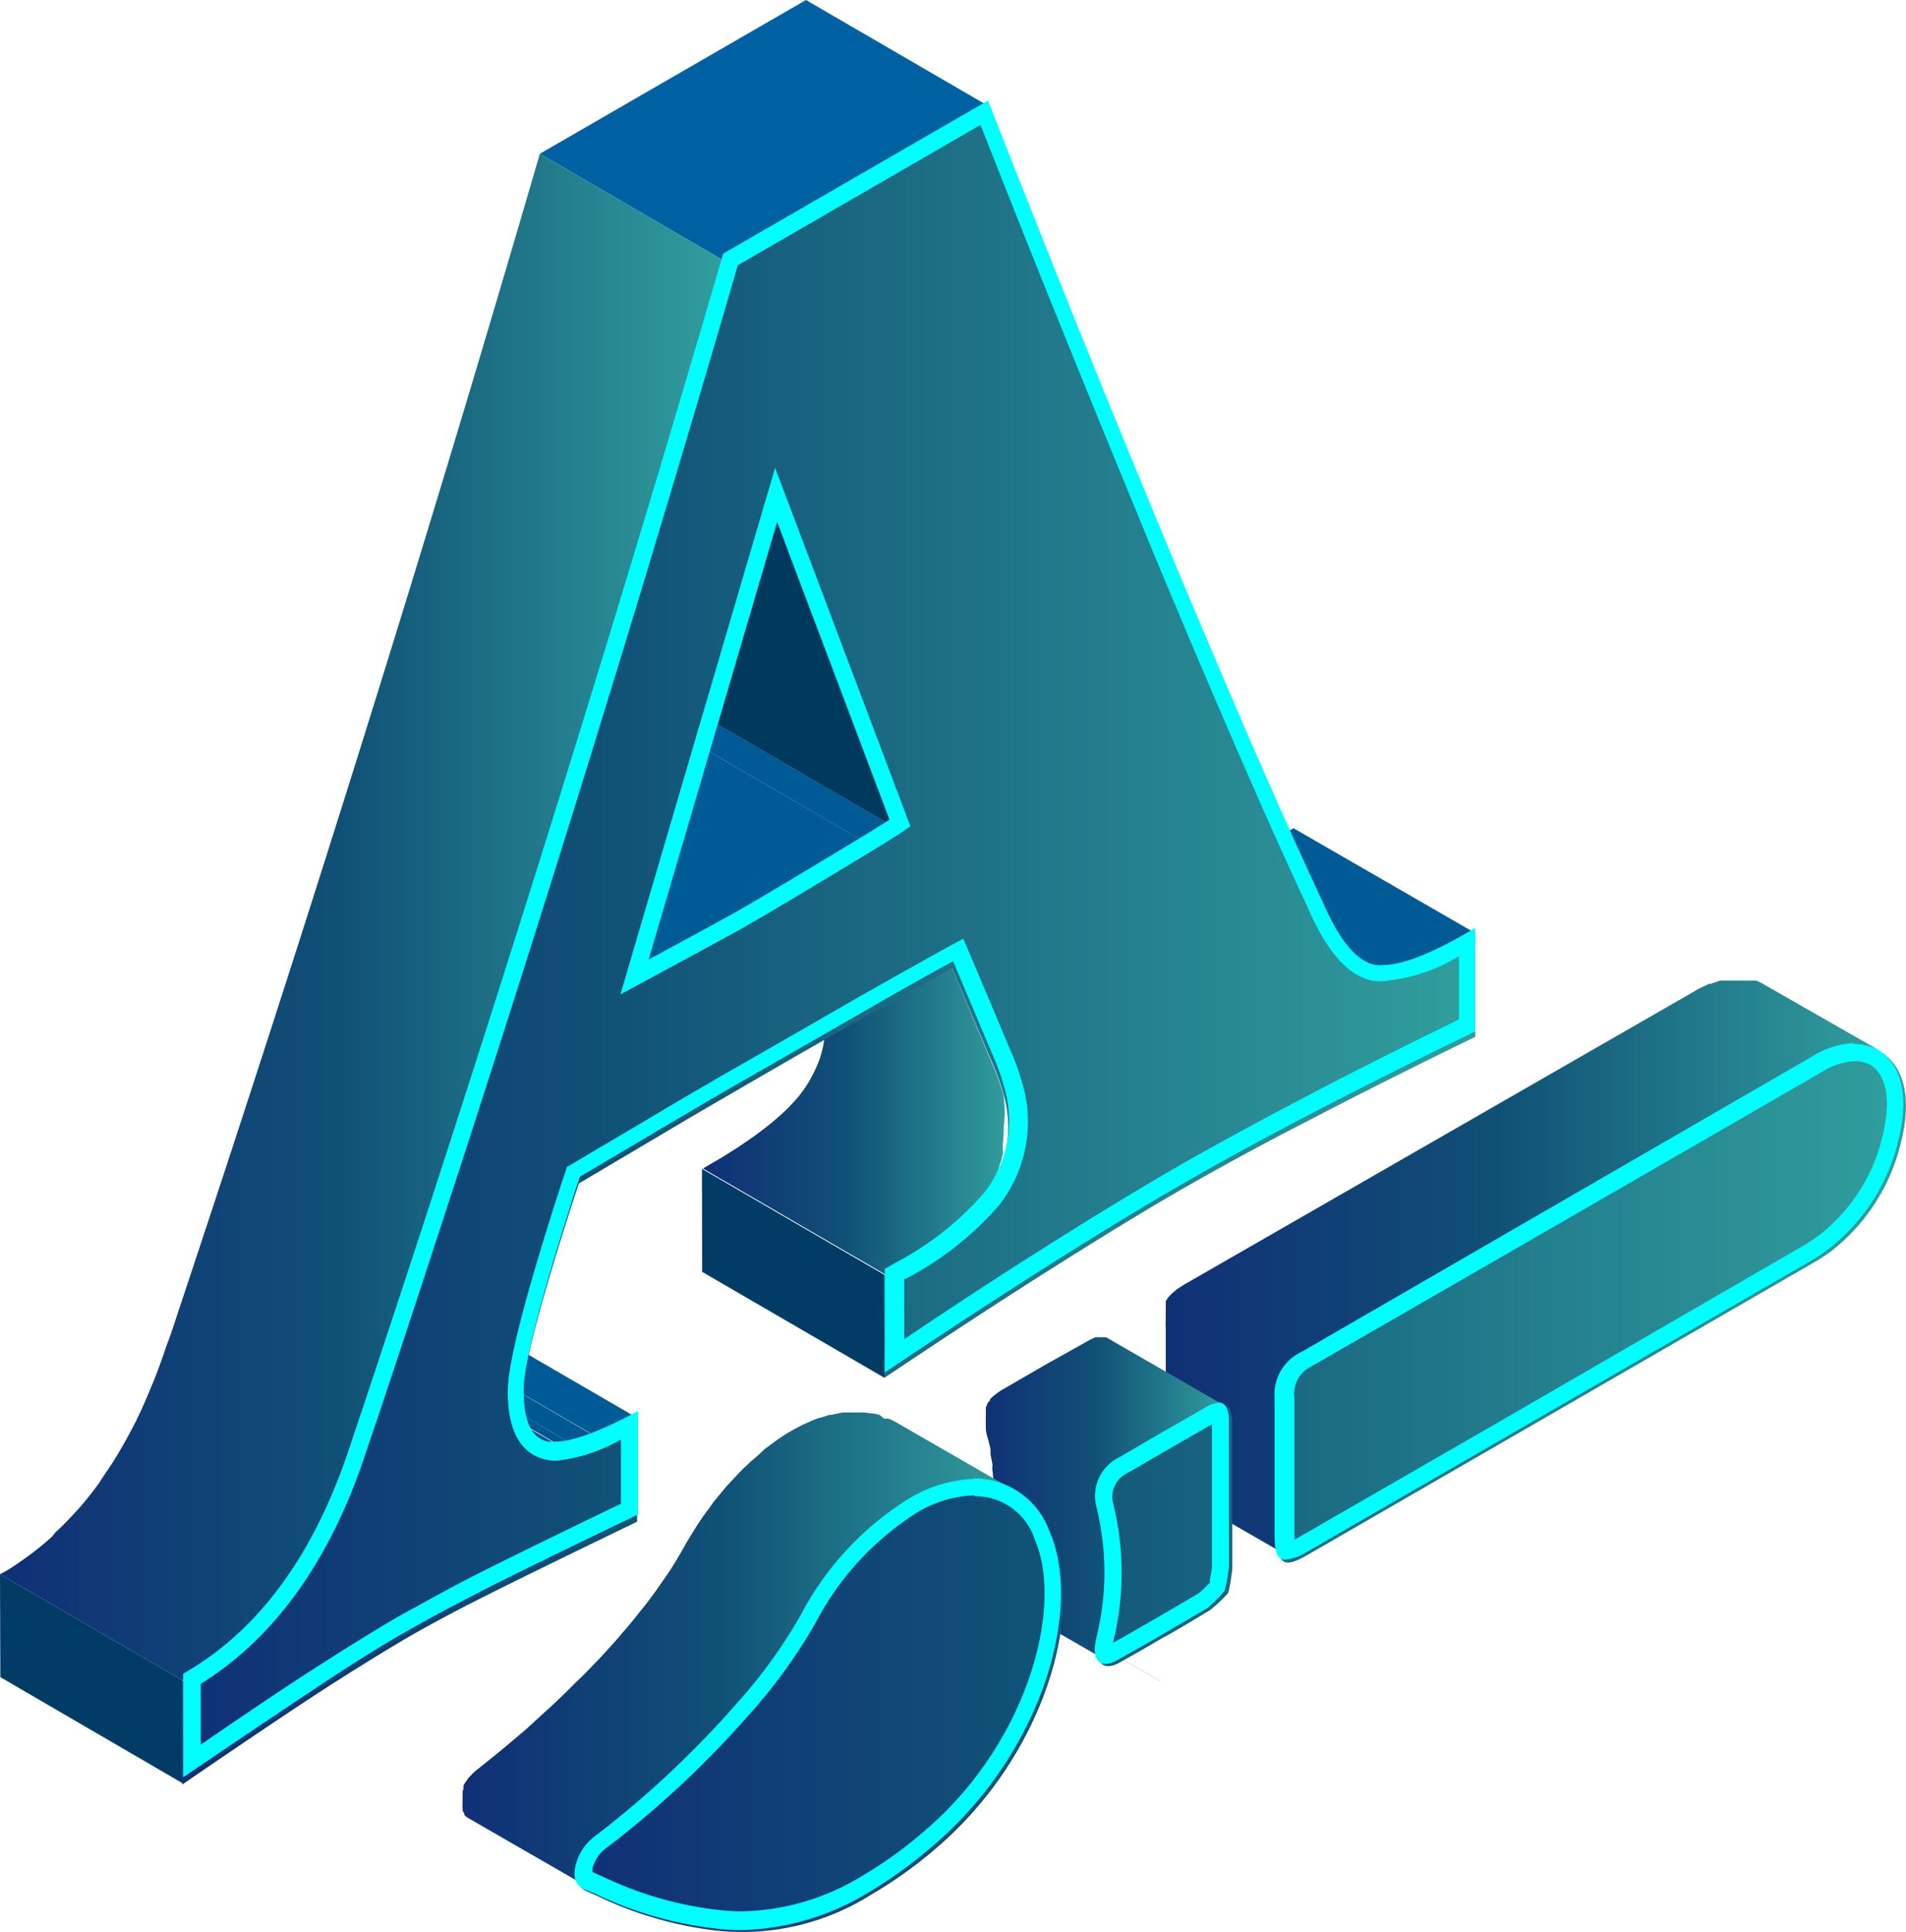 <svg xmlns="http://www.w3.org/2000/svg" xmlns:xlink="http://www.w3.org/1999/xlink" viewBox="0 0 110.51 111.97"><defs><style>.cls-1,.cls-23{fill:none;}.cls-2{isolation:isolate;}.cls-3{fill:#005a96;}.cls-4{fill:#003c65;}.cls-5{fill:url(#linear-gradient);}.cls-6{clip-path:url(#clip-path);}.cls-7{fill:#004675;}.cls-8{fill:#004878;}.cls-9{fill:#004b7c;}.cls-10{fill:#004d80;}.cls-11{fill:#004f84;}.cls-12{fill:#005187;}.cls-13{fill:#00548b;}.cls-14{fill:#00568f;}.cls-15{fill:#005893;}.cls-16{clip-path:url(#clip-path-2);}.cls-17{clip-path:url(#clip-path-3);}.cls-18{fill:#00395e;}.cls-19{fill:#0061a2;}.cls-20{fill:url(#linear-gradient-2);}.cls-21{fill:url(#linear-gradient-3);}.cls-22{fill:aqua;}.cls-23{stroke:aqua;stroke-miterlimit:10;}.cls-24{fill:#171949;}.cls-25{fill:url(#linear-gradient-4);}.cls-26{fill:url(#linear-gradient-5);}.cls-27{fill:url(#linear-gradient-6);}.cls-28{fill:url(#linear-gradient-7);}</style><linearGradient id="linear-gradient" x1="40.7" y1="61.92" x2="58.44" y2="61.92" gradientUnits="userSpaceOnUse"><stop offset="0" stop-color="#102f76"/><stop offset="0.47" stop-color="#105076"/><stop offset="1" stop-color="#319e9d"/></linearGradient><clipPath id="clip-path"><path class="cls-1" d="M31.29,83.72,20.72,77.58a1.74,1.74,0,0,0,.45.17q1.44.28,5.2-1.74l10.57,6.14c-2.51,1.36-4.24,1.93-5.2,1.74A1.44,1.44,0,0,1,31.29,83.72Z"/></clipPath><clipPath id="clip-path-2"><path class="cls-1" d="M50.56,49.05,40,42.9c.7-.44,1.22-.75,1.56-.95l10.57,6.14C51.78,48.29,51.27,48.6,50.56,49.05Z"/></clipPath><clipPath id="clip-path-3"><path class="cls-1" d="M36.74,57,26.17,50.83l3.57-1.94,2.73-1.5Q34.61,46.15,40,42.9l10.57,6.15Q45.19,52.29,43,53.54L40.31,55Z"/></clipPath><linearGradient id="linear-gradient-2" x1="0" y1="53.14" x2="41.87" y2="53.14" xlink:href="#linear-gradient"/><linearGradient id="linear-gradient-3" x1="10.57" y1="54.75" x2="85.54" y2="54.75" gradientUnits="userSpaceOnUse"><stop offset="0" stop-color="#102f76"/><stop offset="0.32" stop-color="#105076"/><stop offset="1" stop-color="#319e9d"/></linearGradient><linearGradient id="linear-gradient-4" x1="67.11" y1="73.55" x2="109.11" y2="73.55" xlink:href="#linear-gradient"/><linearGradient id="linear-gradient-5" x1="56.69" y1="86.94" x2="71.1" y2="86.94" xlink:href="#linear-gradient"/><linearGradient id="linear-gradient-6" x1="26.53" y1="95.68" x2="58.91" y2="95.68" xlink:href="#linear-gradient"/><linearGradient id="linear-gradient-7" x1="33.46" y1="86.3" x2="110.51" y2="86.3" xlink:href="#linear-gradient-3"/></defs><title>design</title><g id="Layer_2" data-name="Layer 2"><g id="Paltform"><g class="cls-2"><path class="cls-3" d="M83.87,55c.39-.19.78-.4,1.2-.65l.47-.27L75,48l-.47.27c-.42.24-.82.45-1.2.65l-.25.13-1,.48-.43.17-.21.08c-.21.07-.41.14-.6.19s-.41.1-.6.13l-.46.05h0a2.74,2.74,0,0,1-.41,0L68.92,50l-.06,0a1.66,1.66,0,0,1-.33-.16L79.1,56h0l.23.11.08,0,0,0,.07,0,.2,0h.07l.15,0h.31l.42,0h0a5,5,0,0,0,.6-.13h0a5.85,5.85,0,0,0,.6-.19l.21-.08.38-.14,0,0c.33-.13.68-.3,1-.48Z"/><polygon class="cls-4" points="51.28 79.85 40.71 73.71 40.7 67.74 51.27 73.88 51.28 79.85"/><path class="cls-5" d="M58.18,63.47a13.42,13.42,0,0,0-.73-2L55.2,56.1,44.62,50l2.26,5.35a13.42,13.42,0,0,1,.73,2,7.26,7.26,0,0,1,.26,1.7,7.11,7.11,0,0,1-.09,1.14s0,.09,0,.13a6.31,6.31,0,0,1-.26,1.06h0a6.91,6.91,0,0,1-.45,1l0,0a6.49,6.49,0,0,1-.64,1c-.1.14-.22.27-.34.41l-.3.32c-.06.06-.11.12-.18.18-.22.22-.47.44-.73.66l-.19.16c-.25.2-.52.41-.81.62l-.1.08c-.31.22-.66.45-1,.69l-.26.16c-.37.24-.76.48-1.18.72l-.58.34,10.57,6.14.59-.34L53,72.83l.26-.17c.36-.23.71-.46,1-.69l.09-.08c.29-.21.56-.41.81-.62l.19-.15c.27-.23.51-.45.74-.67l0,0,.14-.15c.11-.1.21-.21.31-.32l.06-.06.28-.34v0l.21-.28c.06-.08.11-.17.17-.26l.15-.24a1.62,1.62,0,0,1,.1-.18v0l0,0,.12-.23a2.72,2.72,0,0,0,.11-.25c0-.08.07-.17.11-.26l.09-.26h0c0-.11.07-.22.1-.33s.07-.27.1-.4,0-.21,0-.32a.5.5,0,0,0,0-.12l0-.13a8.47,8.47,0,0,0,.06-1A6.9,6.9,0,0,0,58.18,63.47Z"/><g class="cls-2"><g class="cls-6"><g class="cls-2"><path class="cls-7" d="M31.29,83.72,20.72,77.58h0l10.57,6.14h0"/><path class="cls-8" d="M31.31,83.73,20.74,77.59a.61.61,0,0,0,.14.07L31.46,83.8l-.15-.07"/><path class="cls-9" d="M31.46,83.8,20.88,77.66l.16.06,10.57,6.14a.94.94,0,0,1-.15-.06"/><path class="cls-10" d="M31.61,83.86,21,77.72l.13,0h0L31.78,83.9h0l-.13,0"/><path class="cls-11" d="M31.78,83.9,21.21,77.76l.2,0L32,83.92l-.2,0"/><path class="cls-12" d="M32,83.92,21.41,77.78h.27l10.57,6.14a1.22,1.22,0,0,1-.27,0"/><path class="cls-13" d="M32.25,83.92,21.68,77.78l.39,0,10.57,6.14a2.58,2.58,0,0,1-.39,0"/><path class="cls-14" d="M32.64,83.88,22.07,77.74a6.09,6.09,0,0,0,.63-.14l10.57,6.15a5.44,5.44,0,0,1-.63.13"/><path class="cls-15" d="M33.27,83.75,22.7,77.6A10.73,10.73,0,0,0,24,77.14l10.57,6.14a12.16,12.16,0,0,1-1.34.47"/><path class="cls-3" d="M34.61,83.28,24,77.14c.68-.29,1.46-.66,2.33-1.13l10.57,6.14a25.27,25.27,0,0,1-2.33,1.13"/></g></g></g><g class="cls-2"><g class="cls-16"><g class="cls-2"><path class="cls-3" d="M50.56,49.05,40,42.9c.7-.44,1.22-.75,1.56-.95l10.57,6.14c-.34.2-.85.51-1.56,1"/></g></g></g><g class="cls-2"><g class="cls-17"><g class="cls-2"><path class="cls-3" d="M36.74,57,26.17,50.83l3.57-1.94,2.73-1.5Q34.61,46.15,40,42.9l10.57,6.15Q45.19,52.29,43,53.54L40.31,55,36.74,57"/></g></g></g><polygon class="cls-4" points="10.59 103.35 0.02 97.2 0 91.23 10.57 97.38 10.59 103.35"/><polygon class="cls-18" points="52.12 48.09 41.55 41.95 34.38 22.89 44.96 29.03 52.12 48.09"/><polygon class="cls-19" points="41.87 15.05 31.3 8.91 46.73 0 57.3 6.14 41.87 15.05"/><path class="cls-20" d="M31.3,8.91Q26.32,26,21.11,42.66T10.37,75.91C10.2,76.4,10,77.1,9.65,78c-.24.72-.49,1.41-.76,2.09l-.16.37c-.25.63-.52,1.23-.81,1.82,0,.06-.07.13-.1.2-.3.59-.61,1.16-.94,1.71a1.74,1.74,0,0,1-.11.18c-.32.54-.66,1-1,1.54l-.15.21c-.36.48-.72.94-1.11,1.37l-.27.29c-.33.36-.67.71-1,1L3,89.07c-.42.38-.84.72-1.28,1.05l-.25.18C1,90.63.49,91,0,91.23l10.57,6.15A16.77,16.77,0,0,0,12,96.44l.25-.17c.44-.33.87-.68,1.28-1l.24-.22.39-.37c.22-.22.42-.45.63-.67s.19-.19.27-.29a.94.94,0,0,1,.1-.1c.25-.29.49-.59.73-.9.1-.12.19-.25.28-.38l.16-.2.18-.25c.19-.27.37-.55.55-.83l.29-.46.11-.19.12-.2c.17-.3.34-.6.5-.9s.21-.41.31-.61l.1-.2a1.51,1.51,0,0,0,.09-.18q.27-.54.51-1.11c.08-.17.14-.35.22-.53l.15-.37.15-.38c.22-.55.42-1.12.61-1.71.31-.93.55-1.63.72-2.12q5.53-16.62,10.74-33.24T41.87,15.05Z"/><path class="cls-21" d="M85.07,54.36l.47-.27,0,6q-5.19,2.52-9.57,4.8C73,66.41,70.51,67.78,68.39,69s-4.63,2.76-7.54,4.6-6.11,3.93-9.57,6.25v-6l.59-.34a17.85,17.85,0,0,0,5.11-4,6.77,6.77,0,0,0,1.21-6.08,13.42,13.42,0,0,0-.73-2L55.2,56.1Q53,57.35,50.34,58.83t-7.87,4.51c-1.3.75-2.69,1.56-4.18,2.45l-4.73,2.8c-.14.41-.33,1-.55,1.68q-2.73,8.57-2.72,10.66c0,1.78.49,2.77,1.45,3s2.69-.38,5.2-1.74l0,6q-6.6,3.19-9.09,4.45t-4.14,2.22q-1.86,1.08-4.52,2.78t-8.62,5.78l0-6q6.56-3.8,9.65-13.21c.31-.93.55-1.63.72-2.12q5.53-16.62,10.74-33.24T41.87,15.05L57.3,6.14q5.72,14.57,10.91,27t8.48,19.42q1.49,3.47,3.14,3.68C80.93,56.37,82.68,55.74,85.07,54.36ZM50.56,49.05c.71-.45,1.22-.76,1.56-1L45,29,36.74,57,40.31,55,43,53.54q2.15-1.24,7.52-4.49"/></g><path class="cls-22" d="M56.85,7.24C60.44,16.38,64,25.09,67.34,33.16c3.45,8.25,6.31,14.8,8.48,19.43,1.16,2.68,2.44,4.08,3.93,4.27a3.44,3.44,0,0,0,.46,0,10.13,10.13,0,0,0,4.38-1.44l0,3.66c-3.26,1.59-6.29,3.11-9,4.54-2.92,1.53-5.47,2.92-7.58,4.14s-4.67,2.78-7.58,4.62c-2.47,1.56-5.17,3.32-8,5.23V74.11l.09,0a18.5,18.5,0,0,0,5.4-4.25,7.88,7.88,0,0,0,1.68-5,7.68,7.68,0,0,0-.29-1.95,14.37,14.37,0,0,0-.77-2.15l-2.26-5.36-.43-1-1,.54c-1.37.76-2.92,1.63-4.86,2.73-1.62.92-4,2.31-7.88,4.52-1.3.75-2.69,1.56-4.18,2.45s-3.08,1.81-4.74,2.81l-.32.18-.11.35c-.15.41-.33,1-.56,1.69-1.86,5.87-2.77,9.46-2.76,11,0,2.87,1.22,3.72,2.25,3.93a2.72,2.72,0,0,0,.58.06A9.73,9.73,0,0,0,36,83.43v3.72c-3.95,1.9-6.89,3.34-8.54,4.18S24.36,93,23.28,93.58c-1.23.71-2.72,1.62-4.56,2.8-1.58,1-4,2.61-7.08,4.73V97.59c4.31-2.68,7.54-7.2,9.59-13.45.31-.93.55-1.62.72-2.12,3.73-11.2,7.35-22.39,10.75-33.26s6.83-22.23,10.08-33.39L56.85,7.24m.5-1.45L41.93,14.7q-5,17.13-10.2,33.76T21,81.7c-.17.49-.4,1.19-.71,2.12Q17.18,93.26,10.62,97l0,6q6-4.06,8.62-5.78t4.52-2.78q1.65-.94,4.14-2.22T37,87.77l0-6q-3.3,1.78-4.81,1.78a2.34,2.34,0,0,1-.39,0c-1-.19-1.44-1.18-1.44-3q0-2.1,2.72-10.67c.22-.72.4-1.27.54-1.68l4.73-2.8c1.5-.89,2.89-1.7,4.18-2.45q5.25-3,7.87-4.51t4.86-2.73l2.26,5.35a13.33,13.33,0,0,1,.72,2A6.77,6.77,0,0,1,57,69.2a17.85,17.85,0,0,1-5.11,4l-.59.34,0,6q5.19-3.48,9.57-6.25t7.54-4.59c2.11-1.22,4.62-2.6,7.54-4.12s6.11-3.12,9.58-4.8l0-6-.46.27c-2.17,1.26-3.81,1.88-4.92,1.88a1.77,1.77,0,0,1-.33,0c-1.1-.14-2.14-1.37-3.14-3.68q-3.28-7-8.48-19.42t-10.91-27Z"/><path class="cls-23" d="M50.61,48.7c.71-.45,1.23-.76,1.57-1L45,28.68,36.79,56.62l3.57-1.93c1.46-.8,2.37-1.29,2.73-1.5q2.16-1.24,7.52-4.49"/><polygon class="cls-24" points="67.35 97.48 60.4 93.45 60.3 93.38 67.24 97.41 67.35 97.48"/><path class="cls-25" d="M105.86,61.07c.1,0,.2-.09.3-.12a3,3,0,0,1,.39-.14l.18-.06.18,0,.3-.06h.57a2.85,2.85,0,0,1,.41,0l.07,0a2.14,2.14,0,0,1,.34.09l.12,0a3.39,3.39,0,0,1,.39.18l-7-4-.28-.13-.1,0-.13,0-.1,0-.23,0-.07,0h0l-.32,0h-.34l-.15,0h-.23l-.21,0-.18,0h-.05l-.13.05-.39.13-.09,0-.21.1-.15.07a4.7,4.7,0,0,0-.49.26L68.67,74.44l-.42.27-.11.09-.23.2,0,0-.15.16,0,0,0,0,0,0-.07.09a1153970879537.44,1153970879537.44,0,0,0-.1.16h0a.25.25,0,0,1,0,.07.3.3,0,0,1,0,.08.2.2,0,0,1,0,.08l0,.1h0l0,.09s0,.08,0,.13l0,.14h0a2.51,2.51,0,0,0,0,.27.13.13,0,0,0,0,.06,4.63,4.63,0,0,0,0,.54c0,2.64,0,5.29,0,7.94,0,.78.1,1.23.36,1.39l6.94,4c-.26-.15-.35-.6-.36-1.39,0-2.65,0-5.29,0-7.94a4.63,4.63,0,0,1,0-.54c0-.11,0-.23,0-.33v0c0-.12.06-.24.1-.36h0a2.07,2.07,0,0,1,.15-.34h0a2.61,2.61,0,0,1,.2-.3l0,0a2.34,2.34,0,0,1,.22-.23l.23-.19.12-.09a2.78,2.78,0,0,1,.42-.28l29.6-17.07.49-.26Z"/><path class="cls-26" d="M70.41,81.52l.24-.08h0a.92.92,0,0,1,.23,0h0a.6.6,0,0,1,.19.06l-6.94-4h0l-.05,0,0,0h-.34l-.08,0-.16,0,0,0h0l-.31.15L60.6,79.1l-2.52,1.46a3.27,3.27,0,0,0-.36.25l-.1.08-.16.14-.06.07,0,0,0,.06-.11.12-.07.11,0,0h0a.43.43,0,0,0,0,.07.7.7,0,0,0-.06.09l0,.08,0,.09v0h0l0,.07,0,.1,0,.1,0,.1h0a.7.7,0,0,0,0,.14.57.57,0,0,0,0,.18s0,0,0,0a2.43,2.43,0,0,0,0,.27.66.66,0,0,0,0,.14,1.87,1.87,0,0,0,.07.4c.08.25.14.51.2.77,0,.08,0,.16,0,.25s.07.37.1.56,0,.19,0,.28l.06.61a1.94,1.94,0,0,1,0,.24q0,.42,0,.87V87c0,.26,0,.52,0,.78,0,.1,0,.2,0,.3s0,.42-.06.64l0,.32c0,.23-.06.45-.1.68s0,.21,0,.32c-.06.33-.12.67-.19,1a2.56,2.56,0,0,0,0,.27s0,.08,0,.12v.16a1.85,1.85,0,0,0,0,.24s0,.08,0,.12a.69.69,0,0,0,.07.19.36.36,0,0,0,0,.09.58.58,0,0,0,.18.17l6.94,4a.58.58,0,0,1-.18-.17s0-.06,0-.08a1.07,1.07,0,0,1-.07-.19s0-.09,0-.13a1.69,1.69,0,0,1,0-.23,1,1,0,0,1,0-.17,3,3,0,0,1,.05-.39c.07-.34.13-.68.19-1,0-.11,0-.21,0-.31s.05-.32.07-.48,0-.14,0-.2l0-.32c0-.22,0-.44.06-.65s0-.2,0-.3c0-.26,0-.52,0-.78V91q0-.44,0-.87a1.94,1.94,0,0,0,0-.24l-.06-.6c0-.1,0-.19,0-.28s-.06-.38-.1-.57,0-.16-.05-.25c-.06-.26-.12-.52-.2-.77a1.76,1.76,0,0,1-.07-.4v-.13a2.44,2.44,0,0,1,0-.27,2,2,0,0,1,.06-.35h0c0-.12.09-.24.14-.36h0a2.5,2.5,0,0,1,.21-.35h0a3.61,3.61,0,0,1,.25-.3l0-.05a2.09,2.09,0,0,1,.22-.2l.1-.09A2.25,2.25,0,0,1,65,84.6c.84-.5,1.68-1,2.52-1.47s1.68-1,2.52-1.44a1.91,1.91,0,0,1,.32-.16Z"/><path class="cls-27" d="M47.88,91.67l.21-.29.45-.59.31-.37c.12-.15.25-.29.37-.43s.36-.39.54-.57l.39-.39.29-.28.49-.42.3-.24c.17-.14.35-.27.53-.4L52,87.5c.26-.18.53-.34.79-.5s.49-.26.74-.38l.21-.1c.22-.09.43-.19.65-.26l.07,0a5.46,5.46,0,0,1,.66-.19l.36-.08.44-.07.25,0a4.34,4.34,0,0,1,.51,0h.18a4.62,4.62,0,0,1,.65.07l.11,0a4.61,4.61,0,0,1,.53.15l.15,0a3.32,3.32,0,0,1,.6.29l-6.94-4,0,0a3.55,3.55,0,0,0-.44-.21l-.11,0-.15,0L51,82l-.33-.08-.11,0,0,0a4.43,4.43,0,0,0-.51-.06h-.27c-.1,0-.2,0-.3,0l-.21,0-.25,0-.18,0-.26.06a2.33,2.33,0,0,0-.36.08l-.14,0-.53.17-.06,0-.41.16-.24.11-.21.09c-.25.12-.49.25-.74.39s-.53.32-.79.5l-.25.18-.54.4L44,84.3l-.49.42-.29.28a1.62,1.62,0,0,0-.19.18c-.07.06-.13.14-.2.2l-.54.58c-.06.07-.13.13-.19.21l-.18.21-.31.38-.2.24c-.09.11-.17.23-.25.35l-.21.28-.11.15c-.18.25-.34.5-.51.76v0l-.05.08-.4.65c-.08.14-.16.27-.23.41-.26.45-.52.9-.8,1.33l-.15.22-.63.91-.39.53c-.14.19-.29.38-.44.56-.39.5-.79,1-1.2,1.45a1.13,1.13,0,0,1-.1.13c-.4.46-.8.9-1.21,1.34l-.35.36q-.48.51-1,1l-.31.31c-.39.39-.79.77-1.19,1.14l-.2.18c-.34.31-.68.62-1,.92l-.39.34-.89.75-.37.31-1.24,1a3.44,3.44,0,0,0-.41.35h0l-.16.17a.76.76,0,0,0-.11.14l-.06.08h0v0a.86.86,0,0,0-.07.1l-.06.09a.41.41,0,0,1-.05.09.93.93,0,0,0,0,.1l0,0h0v0a.49.49,0,0,0,0,.11l-.05.12a.65.65,0,0,1,0,.13l0,.15v0a1.77,1.77,0,0,0,0,.2v.13a1,1,0,0,0,0,.17.66.66,0,0,0,0,.21s0,.09,0,.12a.77.77,0,0,0,.1.18.56.56,0,0,1,0,.08,1,1,0,0,0,.22.18l6.94,4a1.24,1.24,0,0,1-.22-.18.56.56,0,0,1,0-.08,1,1,0,0,1-.1-.17l0-.12a1.46,1.46,0,0,1,0-.22v-.16a2.71,2.71,0,0,1,.05-.37,2.21,2.21,0,0,1,.18-.53h0a2.28,2.28,0,0,1,.26-.46h0a2.5,2.5,0,0,1,.34-.39h0a4.71,4.71,0,0,1,.41-.35c.41-.32.83-.65,1.24-1l.37-.31c.3-.24.6-.5.9-.75.13-.11.26-.22.38-.34l1-.92.19-.18c.4-.37.8-.75,1.19-1.14l.1-.09.21-.21,1-1,.35-.37c.41-.44.81-.88,1.21-1.34l0,0s0,0,.07-.07c.4-.47.8-1,1.19-1.45l.19-.23c.09-.11.17-.23.25-.34l.39-.53.22-.29.41-.61.15-.23.06-.09c.17-.27.34-.54.5-.82l.24-.42q.3-.54.63-1a.22.22,0,0,1,0-.08Q47.55,92.12,47.88,91.67Z"/><path class="cls-28" d="M110.22,66.21a11.29,11.29,0,0,1-4.07,6.32,10.93,10.93,0,0,1-1.14.73L75.82,90.11c-1.37.79-1.74.58-1.75-1,0-2.65,0-5.29,0-7.94a2.72,2.72,0,0,1,1.57-2.7l29.6-17.07a3.8,3.8,0,0,1,3.89-.39C110.37,61.86,110.87,63.57,110.22,66.21ZM70.06,81.69c-.84.47-1.68,1-2.52,1.44s-1.68,1-2.52,1.47a2.48,2.48,0,0,0-1.32,2.77,15.76,15.76,0,0,1,0,7.75c-.26,1.24.26,1.77,1.22,1.23.8-.45,1.6-.9,2.39-1.37,1-.54,1.89-1.09,2.84-1.66a8.58,8.58,0,0,0,1.06-1,10.14,10.14,0,0,0,.24-1.43c0-2.82,0-5.62,0-8.41C71.45,81.44,71,81.16,70.06,81.69ZM52.8,87a17.59,17.59,0,0,0-6.23,6.73,29.22,29.22,0,0,1-3.71,5.13,56.73,56.73,0,0,1-8.14,7.63,3,3,0,0,0-1.2,1.76c-.18.78.07,1.17.51,1.36l.63.28a21.66,21.66,0,0,0,6.9,2,14,14,0,0,0,8.94-2.08,24.85,24.85,0,0,0,3.71-2.64C60.59,101.77,62.93,93.36,61,89,59.48,85.42,56.14,85.07,52.8,87Z"/><path class="cls-22" d="M107.49,61.5a2,2,0,0,1,1,.24c1.17.84,1,2.69.66,4.1a10.19,10.19,0,0,1-3.71,5.77,10.59,10.59,0,0,1-1,.65l-17,9.84-12.15,7-.24.14c0-.08,0-.17,0-.27V86.34c0-1.76,0-3.53,0-5.3A1.76,1.76,0,0,1,76,79.21q14.81-8.52,29.61-17.07a3.94,3.94,0,0,1,1.92-.64M70.27,82.06h0m0,.42c0,2.72,0,5.53,0,8.32a4.18,4.18,0,0,1-.12.71c0,.07,0,.15,0,.22l-.16.15a3.69,3.69,0,0,1-.5.46q-1.41.84-2.82,1.65c-.71.41-1.42.82-2.14,1.22h0A16.75,16.75,0,0,0,64.51,87a1.53,1.53,0,0,1,.86-1.63l2.52-1.46,2.42-1.39M56.48,86.71A3.64,3.64,0,0,1,60,89.23c1.73,4-.53,12-6.54,17a24.06,24.06,0,0,1-3.56,2.54,13.81,13.81,0,0,1-6.91,2,11.12,11.12,0,0,1-1.41-.09,21,21,0,0,1-6.63-1.92l-.59-.26a1.84,1.84,0,0,1,0-.24,2.08,2.08,0,0,1,.84-1.19,57.13,57.13,0,0,0,8.29-7.76,30.56,30.56,0,0,0,3.82-5.3,16.73,16.73,0,0,1,5.86-6.35,6.91,6.91,0,0,1,3.33-1m51-26.21a4.94,4.94,0,0,0-2.42.77L75.46,78.35A2.71,2.71,0,0,0,73.9,81c0,2.65,0,5.3,0,7.94,0,1,.15,1.45.6,1.45A2.71,2.71,0,0,0,75.67,90l29.19-16.85A9.5,9.5,0,0,0,106,72.4a11.22,11.22,0,0,0,4.07-6.32c.65-2.63.15-4.34-1.11-5.2a3.13,3.13,0,0,0-1.47-.38ZM70.67,81.3a1.67,1.67,0,0,0-.76.26L67.39,83l-2.52,1.47a2.49,2.49,0,0,0-1.32,2.78,15.72,15.72,0,0,1,0,7.74c-.2.91,0,1.44.56,1.44a1.43,1.43,0,0,0,.66-.21c.8-.45,1.6-.9,2.39-1.36L70,93.2a8.05,8.05,0,0,0,1-1,9,9,0,0,0,.25-1.43c0-2.81,0-5.61,0-8.41,0-.73-.22-1.09-.64-1.09ZM56.48,85.71a7.8,7.8,0,0,0-3.83,1.17,17.51,17.51,0,0,0-6.23,6.73,29.52,29.52,0,0,1-3.71,5.12,56.73,56.73,0,0,1-8.14,7.63,3,3,0,0,0-1.2,1.76c-.18.79.07,1.17.5,1.37l.64.27a21.94,21.94,0,0,0,6.9,2,12.82,12.82,0,0,0,1.53.1,14.79,14.79,0,0,0,7.41-2.18A25.6,25.6,0,0,0,54.06,107c6.38-5.39,8.72-13.79,6.81-18.2a4.64,4.64,0,0,0-4.39-3.12Z"/></g></g></svg>